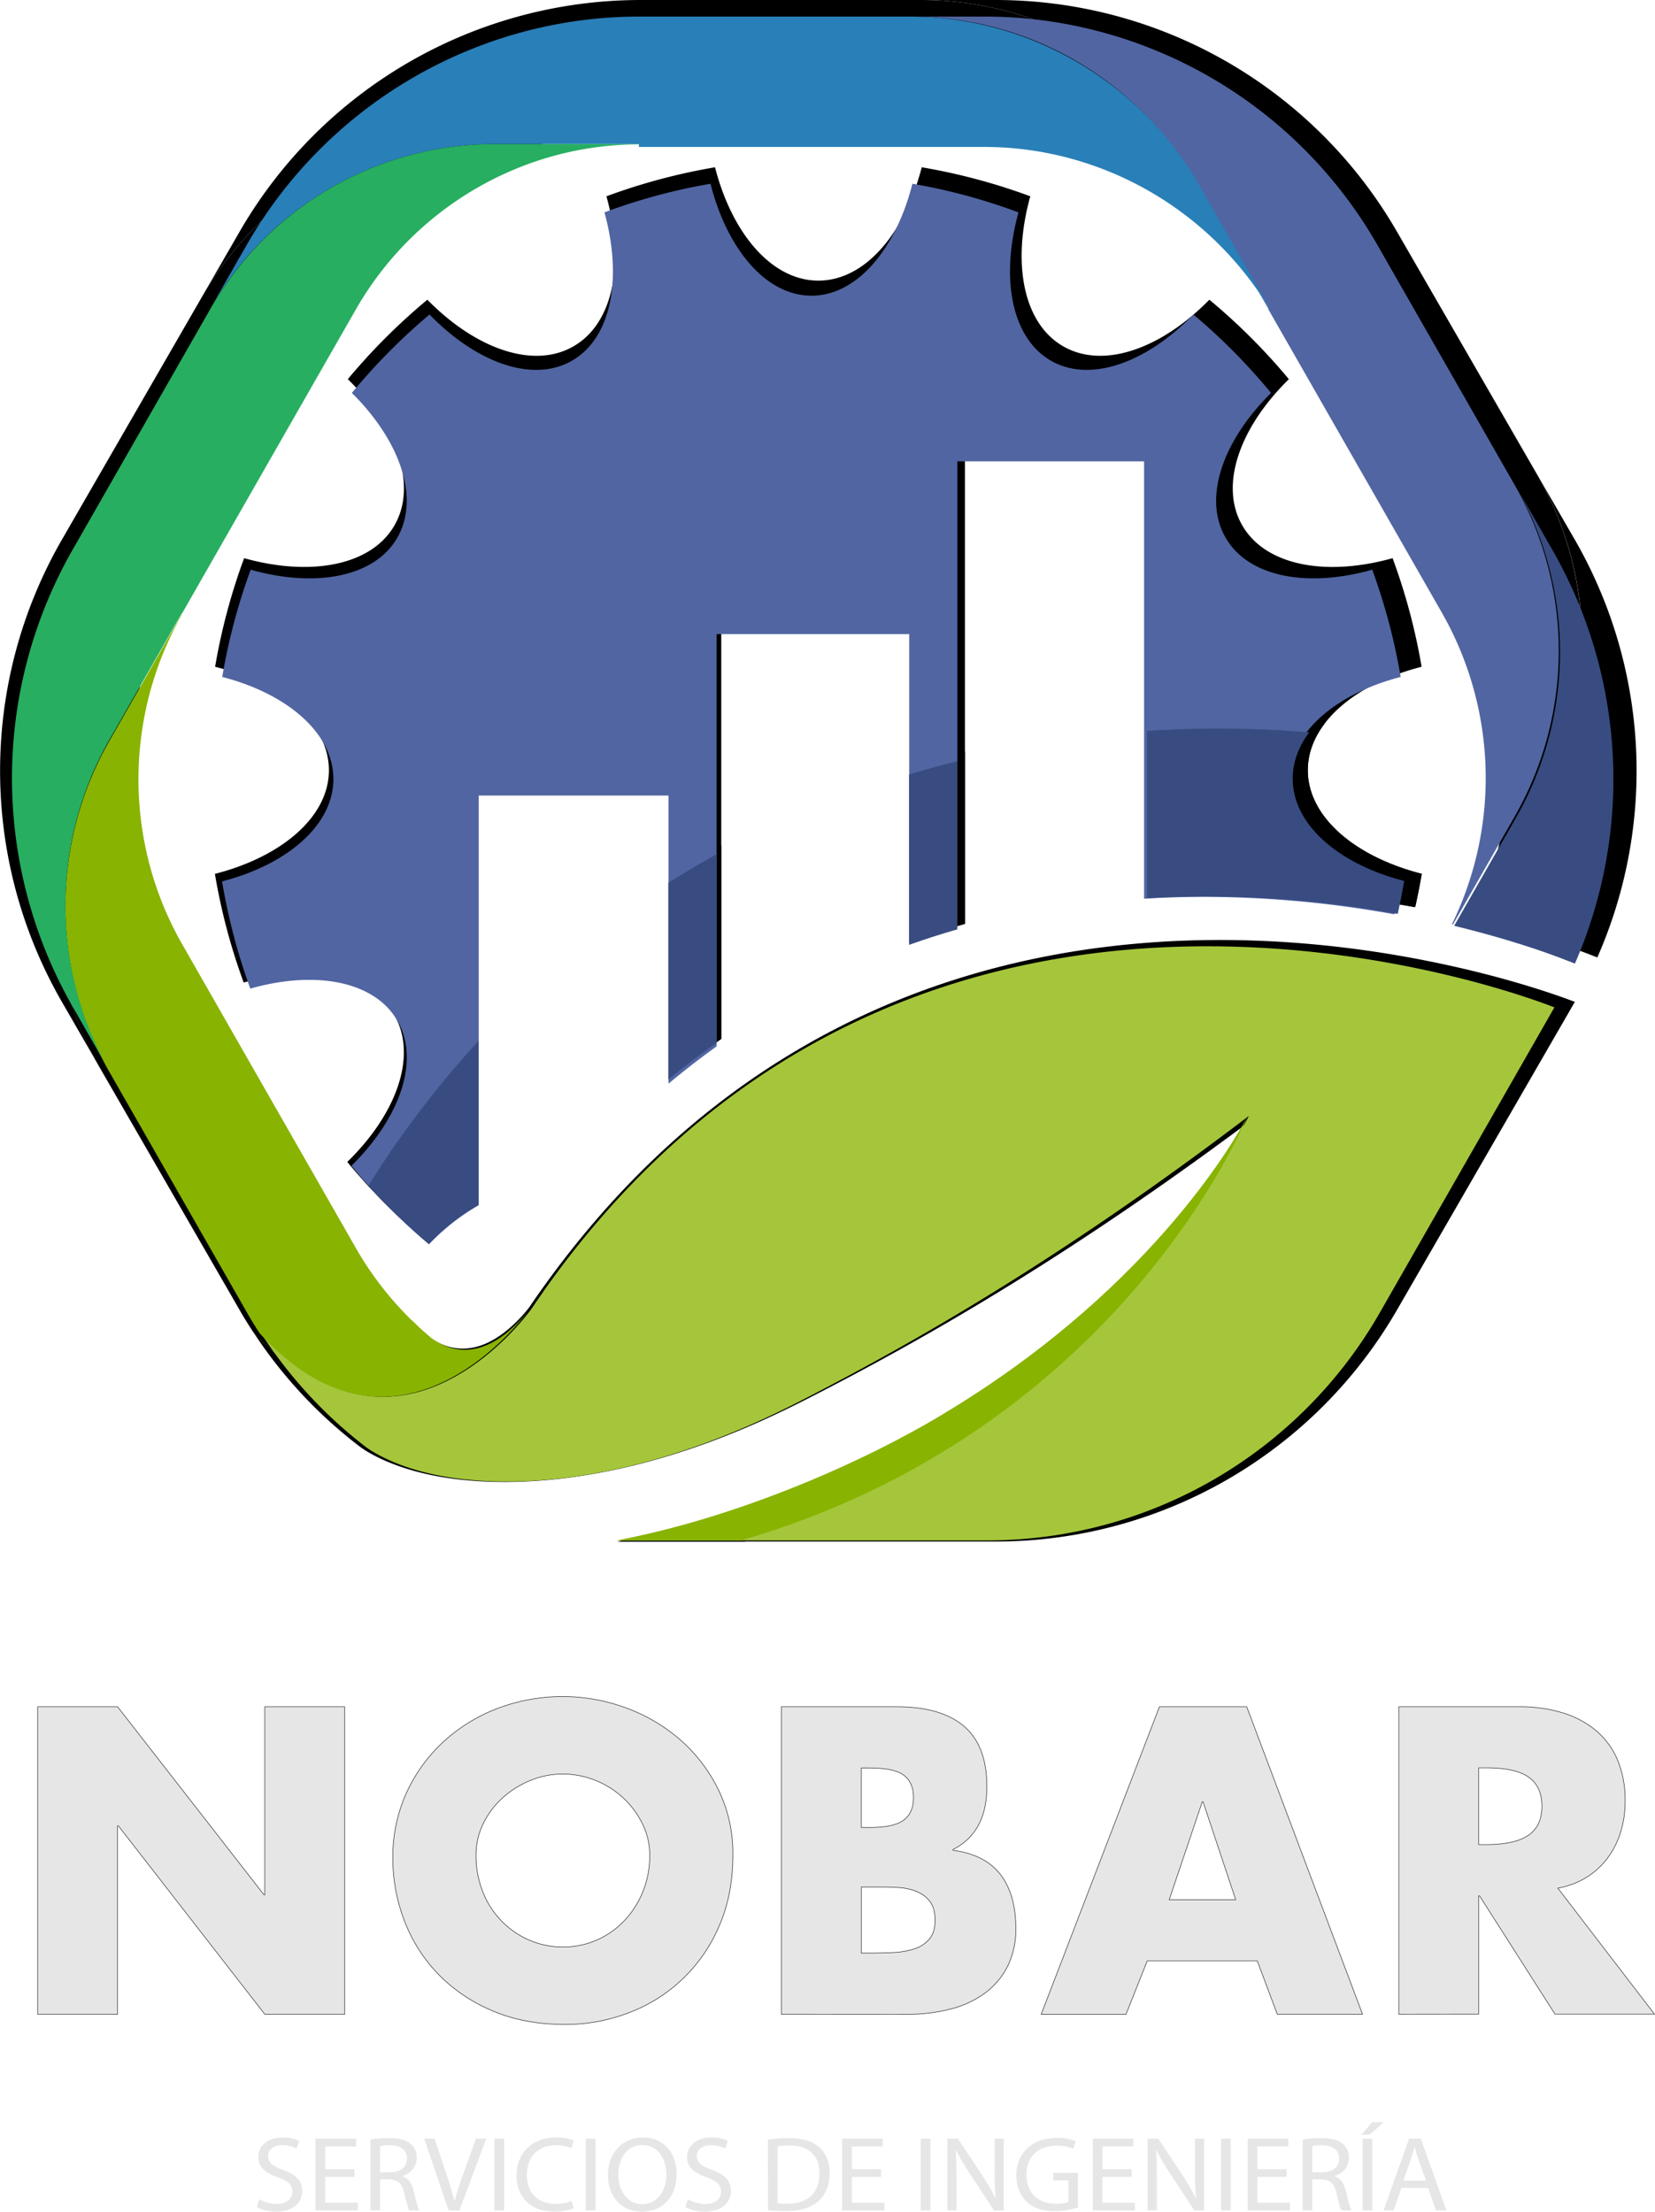 <svg xmlns="http://www.w3.org/2000/svg" width="798.51" height="1067" viewBox="0 0 798.51 1067"><defs><style>      .bc1d8da2-6e17-4a17-81bf-4bd89ca80be6, .e0a6c063-aecb-4cad-a20d-2f8e6408cee9 {        fill: #e6e6e6;      }      .bc1d8da2-6e17-4a17-81bf-4bd89ca80be6 {        stroke: #1d1d1b;        stroke-miterlimit: 10;        stroke-width: 0.25px;      }      .bc9dd25a-637d-49bd-b9bd-5403bd498e88 {        fill: #5165a2;      }      .a89f8467-9310-4741-bd67-d52d298ef5ff {        fill: #384c81;      }      .b956b1ed-2bf2-4b79-b115-f70f91043f04 {        fill: #a5c63b;      }      .a90a66f4-22ce-4fef-97e2-a7ab3b8b28b9 {        fill: #297fb8;      }      .e45801cc-6477-4183-a666-8502d7aeb478 {        fill: #88b301;      }      .a19f0037-bb31-480a-8e24-0c937b006062 {        fill: #27ae61;      }    </style></defs><g id="f311d5c7-3be3-4591-866a-d45165598dda" data-name="Capa 2"><g id="fac18d9c-4224-4852-afa2-352fe078f38c" data-name="Capa 1"><g><g><path class="e0a6c063-aecb-4cad-a20d-2f8e6408cee9" d="M125.06,1061a17.16,17.16,0,0,0,8.39,2.26c4.79,0,7.59-2.42,7.59-5.92,0-3.24-1.94-5.09-6.84-6.9-5.92-2-9.58-4.94-9.58-9.83,0-5.4,4.69-9.42,11.74-9.42a17,17,0,0,1,8,1.7l-1.29,3.66a14.89,14.89,0,0,0-6.89-1.65c-4.95,0-6.83,2.83-6.83,5.2,0,3.24,2.21,4.84,7.21,6.69,6.14,2.27,9.26,5.1,9.26,10.19,0,5.36-4.15,10-12.7,10a19.5,19.5,0,0,1-9.26-2.21Z"></path><path class="e0a6c063-aecb-4cad-a20d-2f8e6408cee9" d="M171,1050.17h-14.1v12.51h15.72v3.75h-20.4v-34.69h19.59v3.76H156.91v11H171Z"></path><path class="e0a6c063-aecb-4cad-a20d-2f8e6408cee9" d="M178.71,1032.2a51.09,51.09,0,0,1,9-.72c5,0,8.24.88,10.5,2.83a8.47,8.47,0,0,1,2.85,6.59c0,4.58-3,7.62-6.84,8.86v.15c2.8.93,4.47,3.4,5.33,7,1.19,4.84,2.05,8.19,2.8,9.52h-4.84c-.59-1-1.4-4-2.42-8.28-1.08-4.79-3-6.59-7.27-6.75h-4.41v15h-4.68Zm4.68,15.8h4.79c5,0,8.18-2.62,8.18-6.58,0-4.48-3.39-6.44-8.34-6.49a19.9,19.9,0,0,0-4.63.41Z"></path><path class="e0a6c063-aecb-4cad-a20d-2f8e6408cee9" d="M216.48,1066.43l-11.84-34.69h5.06l5.65,17.09c1.56,4.68,2.91,8.9,3.88,13h.11c1-4,2.52-8.39,4.14-12.92l6.13-17.14h5l-13,34.69Z"></path><path class="e0a6c063-aecb-4cad-a20d-2f8e6408cee9" d="M243.23,1031.74v34.69h-4.68v-34.69Z"></path><path class="e0a6c063-aecb-4cad-a20d-2f8e6408cee9" d="M276.75,1065.3a24,24,0,0,1-9.58,1.65c-10.22,0-17.92-6.18-17.92-17.55,0-10.87,7.7-18.23,18.95-18.23a20.14,20.14,0,0,1,8.61,1.55l-1.13,3.65a17.81,17.81,0,0,0-7.32-1.44c-8.5,0-14.15,5.2-14.15,14.31,0,8.49,5.11,14,13.93,14a19.65,19.65,0,0,0,7.65-1.44Z"></path><path class="e0a6c063-aecb-4cad-a20d-2f8e6408cee9" d="M287.3,1031.74v34.69h-4.68v-34.69Z"></path><path class="e0a6c063-aecb-4cad-a20d-2f8e6408cee9" d="M326.48,1048.73c0,11.94-7.59,18.27-16.85,18.27-9.58,0-16.3-7.1-16.3-17.6,0-11,7.15-18.23,16.84-18.23C320.07,1031.17,326.48,1038.43,326.48,1048.73Zm-28.15.56c0,7.42,4.2,14.06,11.57,14.06s11.63-6.54,11.63-14.42c0-6.9-3.77-14.1-11.58-14.1S298.33,1041.67,298.33,1049.29Z"></path><path class="e0a6c063-aecb-4cad-a20d-2f8e6408cee9" d="M331.91,1061a17.23,17.23,0,0,0,8.4,2.26c4.78,0,7.58-2.42,7.58-5.92,0-3.24-1.93-5.09-6.83-6.9-5.92-2-9.58-4.94-9.58-9.83,0-5.4,4.68-9.42,11.73-9.42a17,17,0,0,1,8,1.7l-1.29,3.66a14.92,14.92,0,0,0-6.89-1.65c-4.95,0-6.83,2.83-6.83,5.2,0,3.24,2.2,4.84,7.21,6.69,6.13,2.27,9.25,5.1,9.25,10.19,0,5.36-4.14,10-12.7,10a19.46,19.46,0,0,1-9.25-2.21Z"></path><path class="e0a6c063-aecb-4cad-a20d-2f8e6408cee9" d="M370.49,1032.2a70.51,70.51,0,0,1,10-.72c6.73,0,11.52,1.49,14.69,4.32s5.11,6.85,5.11,12.46-1.83,10.3-5.22,13.49-9,5-16,5a78.47,78.47,0,0,1-8.51-.41Zm4.69,30.68a30.22,30.22,0,0,0,4.73.26c10,0,15.45-5.35,15.45-14.72.05-8.19-4.79-13.39-14.69-13.39a27.36,27.36,0,0,0-5.49.47Z"></path><path class="e0a6c063-aecb-4cad-a20d-2f8e6408cee9" d="M425.11,1050.17H411v12.51h15.71v3.75h-20.4v-34.69h19.59v3.76H411v11h14.09Z"></path><path class="e0a6c063-aecb-4cad-a20d-2f8e6408cee9" d="M448.9,1031.74v34.69h-4.68v-34.69Z"></path><path class="e0a6c063-aecb-4cad-a20d-2f8e6408cee9" d="M457.08,1066.43v-34.69h5.11l11.62,17.55a98.08,98.08,0,0,1,6.52,11.28l.1-.06c-.43-4.63-.54-8.85-.54-14.26v-14.51h4.42v34.69h-4.74l-11.51-17.6a109.46,109.46,0,0,1-6.78-11.58l-.17,0c.27,4.37.38,8.54.38,14.31v14.82Z"></path><path class="e0a6c063-aecb-4cad-a20d-2f8e6408cee9" d="M520.09,1064.89a35.19,35.19,0,0,1-11.14,1.9c-5.48,0-10-1.33-13.56-4.58-3.12-2.88-5.05-7.51-5.05-12.92.05-10.35,7.47-17.91,19.64-17.91a23.37,23.37,0,0,1,9,1.59l-1.13,3.66a19.43,19.43,0,0,0-8-1.5c-8.83,0-14.58,5.26-14.58,14s5.54,14,14,14a15.8,15.8,0,0,0,6.24-.93v-10.35h-7.37v-3.6h11.94Z"></path><path class="e0a6c063-aecb-4cad-a20d-2f8e6408cee9" d="M546,1050.17h-14.1v12.51h15.71v3.75H527.25v-34.69h19.59v3.76H531.93v11H546Z"></path><path class="e0a6c063-aecb-4cad-a20d-2f8e6408cee9" d="M553.73,1066.43v-34.69h5.11l11.62,17.55a96.45,96.45,0,0,1,6.51,11.28l.11-.06c-.43-4.63-.54-8.85-.54-14.26v-14.51H581v34.69h-4.74l-11.52-17.6a109.46,109.46,0,0,1-6.78-11.58l-.16,0c.27,4.37.38,8.54.38,14.31v14.82Z"></path><path class="e0a6c063-aecb-4cad-a20d-2f8e6408cee9" d="M593.82,1031.74v34.69h-4.69v-34.69Z"></path><path class="e0a6c063-aecb-4cad-a20d-2f8e6408cee9" d="M620.78,1050.17h-14.1v12.51h15.71v3.75H602v-34.69h19.58v3.76h-14.9v11h14.1Z"></path><path class="e0a6c063-aecb-4cad-a20d-2f8e6408cee9" d="M628.47,1032.2a51.29,51.29,0,0,1,9-.72c5,0,8.23.88,10.49,2.83a8.47,8.47,0,0,1,2.85,6.59c0,4.58-3,7.62-6.83,8.86v.15c2.8.93,4.47,3.4,5.33,7,1.18,4.84,2,8.19,2.8,9.52h-4.85c-.59-1-1.4-4-2.42-8.28-1.08-4.79-3-6.59-7.26-6.75h-4.42v15h-4.68Zm4.68,15.8h4.79c5,0,8.18-2.62,8.18-6.58,0-4.48-3.39-6.44-8.34-6.49a20,20,0,0,0-4.63.41Z"></path><path class="e0a6c063-aecb-4cad-a20d-2f8e6408cee9" d="M667.65,1023.86l-6.89,6h-3.82l4.95-6Zm-5.55,7.88v34.69h-4.68v-34.69Z"></path><path class="e0a6c063-aecb-4cad-a20d-2f8e6408cee9" d="M676.15,1055.52l-3.77,10.91h-4.84l12.32-34.69h5.65l12.38,34.69h-5L689,1055.52ZM688,1052l-3.55-10c-.81-2.26-1.34-4.32-1.88-6.33h-.11c-.54,2.06-1.13,4.17-1.83,6.28l-3.55,10Z"></path></g><g><path class="bc1d8da2-6e17-4a17-81bf-4bd89ca80be6" d="M56.73,823.39l70.63,90.7h.39v-90.7h38.57V971.73H127.75L57.12,880.84h-.39v90.89H18.17V823.39Z"></path><path class="bc1d8da2-6e17-4a17-81bf-4bd89ca80be6" d="M189.53,896.58A75.07,75.07,0,0,1,196,865.19a77.08,77.08,0,0,1,17.71-24.69,81.16,81.16,0,0,1,26.17-16.23,88.55,88.55,0,0,1,62.27-.29,83.17,83.17,0,0,1,26.27,15.54,76.57,76.57,0,0,1,18.29,24.1,70,70,0,0,1,6.89,31.19q0,19.47-6.79,34.72a76.48,76.48,0,0,1-43.78,41.61,84.91,84.91,0,0,1-30.29,5.51q-20.07,0-35.61-6.79a78.91,78.91,0,0,1-26.17-18,75.24,75.24,0,0,1-16-25.67A83.79,83.79,0,0,1,189.53,896.58ZM229.67,895a47.09,47.09,0,0,0,3.25,17.61,42.48,42.48,0,0,0,9,14.07,41.44,41.44,0,0,0,13.38,9.25,40.37,40.37,0,0,0,16.33,3.34,39.94,39.94,0,0,0,16.52-3.44,40.68,40.68,0,0,0,13.28-9.45,45,45,0,0,0,8.86-14.06A46,46,0,0,0,313.48,895a33.85,33.85,0,0,0-3.44-15,42.7,42.7,0,0,0-22.53-21,42,42,0,0,0-16.13-3.15A40.35,40.35,0,0,0,255.74,859a45.55,45.55,0,0,0-13.38,8.46,40.94,40.94,0,0,0-9.25,12.39A34.18,34.18,0,0,0,229.67,895Z"></path><path class="bc1d8da2-6e17-4a17-81bf-4bd89ca80be6" d="M377,971.73V823.39h55.68q21.44,0,32.46,9.44t11,29.12q0,22-16.33,30.3v.39q15.34,2,22.82,11.61t7.48,26.17a39.93,39.93,0,0,1-3.74,17.7,36.23,36.23,0,0,1-10.62,13,47.28,47.28,0,0,1-16.73,8,84.58,84.58,0,0,1-22,2.65Zm42.69-90.11q11.61,0,16.33-3.54t4.73-10.82q0-7.28-4.63-10.82t-16.82-3.54h-3.74v28.72Zm.79,60.6q5.31,0,10.82-.29a38.1,38.1,0,0,0,9.94-1.77,15.73,15.73,0,0,0,7.18-4.73q2.74-3.24,2.75-8.95c0-4.06-.88-7.18-2.65-9.34a15.45,15.45,0,0,0-6.5-4.73,27.69,27.69,0,0,0-8-1.77q-4.14-.28-7.28-.29H415.59v31.87Z"></path><path class="bc1d8da2-6e17-4a17-81bf-4bd89ca80be6" d="M559.41,823.39h42.11l55.87,148.34H616.27L606.63,946H553.51l-10.23,25.77H502.36Zm4.72,93.06H596.2l-15.74-47.22h-.39Z"></path><path class="bc1d8da2-6e17-4a17-81bf-4bd89ca80be6" d="M674.9,971.73V823.39h58.24a70.28,70.28,0,0,1,20.56,2.85,46,46,0,0,1,16.13,8.46,37.56,37.56,0,0,1,10.53,14.17A50.06,50.06,0,0,1,784.09,869a49.44,49.44,0,0,1-2.26,15.15,40.94,40.94,0,0,1-6.49,12.59,36.71,36.71,0,0,1-10.23,9.15,39.49,39.49,0,0,1-13.48,5l46.63,60.79h-48l-36.39-57.05h-.4v57.05Zm38.56-81.84h3.35q14.16,0,20.66-4.53t6.49-14q0-9.43-6.4-14t-20.75-4.52h-3.35Z"></path></g><g><path d="M631,371.58c0-8.07,2.94-15.73,8.21-22.62,9.34-12.22,26-22,46.69-27.29a292.71,292.71,0,0,0-14-52.39c-32.1,9-61.29,3.63-72.51-15.78s-1.25-47.32,22.47-70.58a297.46,297.46,0,0,0-38.36-38.33c-23.28,23.73-51.19,33.64-70.56,22.46s-24.75-40.33-15.84-72.35a291.66,291.66,0,0,0-52.38-14c-8.29,32.16-27.49,54.68-49.87,54.68s-41.59-22.52-49.87-54.68a291.32,291.32,0,0,0-52.39,14c8.91,32,3.53,61.15-15.84,72.35s-47.28,1.27-70.56-22.46a298.1,298.1,0,0,0-38.37,38.32c23.75,23.27,33.67,51.18,22.48,70.59s-40.41,24.76-72.51,15.78a291.87,291.87,0,0,0-14,52.39c32.27,8.26,54.9,27.5,54.9,49.91s-22.67,41.72-55,50A292.13,292.13,0,0,0,117.57,474c32.16-9.05,61.46-3.72,72.69,15.74s1.2,47.51-22.71,70.82q4.15,5,8.55,9.85a298,298,0,0,0,29.75,28.52,106.56,106.56,0,0,1,24.58-19.11V379.62H324V519.27q11.75-9.54,24-18.07V301.34h93.56v152q11.85-4.18,24-7.64V216.33h93.55V430q14.6-.88,29.53-.89a535,535,0,0,1,94.1,8.52q1.8-8,3.18-16.09C653.66,413.3,631,394.05,631,371.58Z"></path><path d="M181.27,562.26a485.28,485.28,0,0,1,49.16-62.67v80.18a106.56,106.56,0,0,0-24.58,19.11,298,298,0,0,1-29.75-28.52C178.33,566.83,180.7,563.11,181.27,562.26Z"></path><path d="M324,421.94q11.7-7.37,24-14.12V501.2q-12.3,8.54-24,18.07Z"></path><path d="M441.59,369q11.94-3.56,24-6.49V445.7q-12.18,3.45-24,7.64Z"></path><path d="M686,421.56q-1.37,8.13-3.18,16.09a535,535,0,0,0-94.1-8.52q-14.94,0-29.53.89V348.27a541.26,541.26,0,0,1,80,.69c-5.27,6.89-8.21,14.55-8.21,22.62C631,394.05,653.66,413.3,686,421.56Z"></path><g><path d="M741.77,229.11h0l17.91,31a223.47,223.47,0,0,1,11,201.8l-5.3-2.06c-6.06-2.35-25.44-9.49-54.23-16.42l30.67-53.12A161.64,161.64,0,0,0,741.77,229.11Z"></path><path d="M122.07,642.44c.37.57.73,1.12,1.12,1.68a222.59,222.59,0,0,0,50.35,53.72v0l.75.55c2.91,2.08,14.33,9.45,35.36,13.53,30.86,6,88.31,6.12,163.87-29.26q7.91-3.7,16.18-7.92c58.85-30,129.76-70.87,219.49-138.41-.9,1.83-38.1,74.53-136.39,137.15q-6.17,3.93-12.8,7.92c-37.84,22.82-100.81,50.87-162,62.28H480.46A223.46,223.46,0,0,0,674,632l47.17-81.69,38.5-66.69c.06-.09.09-.18.16-.28-5.42-2.1-31.29-11.75-69.8-19.5C587,443,393.72,435.75,261,622.53a.57.57,0,0,1-.06.09c-1.87,2.61-3.71,5.27-5.55,8l0,0-.1.13C252.61,634.41,190.8,717,122.07,642.44Z"></path><path d="M444.68,0a161.64,161.64,0,0,1,139.6,80.59l35.86,62.11-.07.17,53,91.86,32.64,56.52a161.61,161.61,0,0,1,4.88,152.06l.49.12,30.66-53.12a161.71,161.71,0,0,0,0-161.21h0L674,111.74A223.46,223.46,0,0,0,480.46,0Z"></path><path d="M97.8,142.59A161.67,161.67,0,0,1,237.31,62.13h71.8l0,.15H480.46a161.64,161.64,0,0,1,139.61,80.59l.07-.17L584.28,80.59A161.64,161.64,0,0,0,444.68,0H309.15A223.44,223.44,0,0,0,115.62,111.74Z"></path><path d="M47.75,514.4,115.62,632c2,3.57,4.2,7,6.44,10.47h0c68.73,74.59,130.53-8,133.2-11.67-9,11.29-27.35,28.67-47.92,14.46a.13.13,0,0,0-.06-.05c-2.36-1.93-4.67-3.92-6.9-6l-.08-.07q-1.84-1.92-3.62-3.43l0,0a161.85,161.85,0,0,1-27.12-34.86L116.47,508.9,83.88,452.44a161.39,161.39,0,0,1,0-161.19l-.21.07L47.84,353.39A161.6,161.6,0,0,0,47.75,514.4Z"></path><path d="M30,483.58l17.8,30.83a161.64,161.64,0,0,1,.09-161l35.83-62.05.21-.08L137,199.31l32.58-56.44A161.68,161.68,0,0,1,309.15,62.28l0-.15h-71.8A161.67,161.67,0,0,0,97.8,142.59L30,260.11a223.32,223.32,0,0,0,0,223.47Z"></path></g><path d="M298,743.7h61.42c185.36-53.42,248.35-203.86,249.76-207.29-1.46,2.9-38.85,75-136.37,137.09q-6.18,3.93-12.8,7.92C422.17,704.24,359.19,732.29,298,743.7Z"></path></g><g><path class="bc9dd25a-637d-49bd-b9bd-5403bd498e88" d="M622.19,375.86c0-8,2.87-15.53,8-22.34,9.13-12.06,25.44-21.72,45.61-26.94a291.5,291.5,0,0,0-13.72-51.74c-31.35,8.87-59.86,3.59-70.82-15.57s-1.22-46.73,22-69.69a291.31,291.31,0,0,0-37.47-37.85c-22.74,23.43-50,33.21-68.92,22.17s-24.18-39.81-15.47-71.44a282.55,282.55,0,0,0-51.17-13.81c-8.09,31.76-26.85,54-48.7,54s-40.63-22.24-48.72-54a282.32,282.32,0,0,0-51.17,13.81c8.71,31.63,3.45,60.39-15.48,71.44s-46.18,1.26-68.92-22.17a293.07,293.07,0,0,0-37.47,37.83c23.19,23,32.89,50.54,22,69.71s-39.47,24.44-70.83,15.57a291.48,291.48,0,0,0-13.71,51.74c31.52,8.16,53.62,27.15,53.62,49.28s-22.14,41.19-53.71,49.35a291.41,291.41,0,0,0,13.62,51.73c31.41-8.94,60-3.68,71,15.54s1.17,46.91-22.19,69.93q4.06,5,8.35,9.73a292.54,292.54,0,0,0,29.06,28.15,104.86,104.86,0,0,1,24-18.87V383.8h91.55v139q11.34-9.48,23.23-18V305.91h92.92v149q11.44-4.11,23.23-7.5V222.56H552v211q14.26-.87,28.84-.87a516,516,0,0,1,91.92,8.41q1.77-7.86,3.11-15.89C644.32,417.05,622.19,398,622.19,375.86Z"></path><path class="a89f8467-9310-4741-bd67-d52d298ef5ff" d="M182.82,564a479.33,479.33,0,0,1,48.1-61.89v79.19a104.54,104.54,0,0,0-24,18.87A293.19,293.19,0,0,1,177.76,572C180,568.48,182.27,564.81,182.82,564Z"></path><path class="a89f8467-9310-4741-bd67-d52d298ef5ff" d="M322.47,425.9q11.31-7.17,23.23-13.76v91q-11.88,8.31-23.23,17.62Z"></path><path class="a89f8467-9310-4741-bd67-d52d298ef5ff" d="M438.62,373.6q11.53-3.47,23.23-6.33v81.09q-11.78,3.38-23.23,7.46Z"></path><path class="a89f8467-9310-4741-bd67-d52d298ef5ff" d="M677.48,425q-1.34,8-3.11,15.89a518.75,518.75,0,0,0-92.08-8.41q-14.61,0-28.89.88V352.61a524.91,524.91,0,0,1,78.31.69c-5.16,6.8-8,14.37-8,22.34C623.68,397.82,645.85,416.84,677.48,425Z"></path><g><path class="a89f8467-9310-4741-bd67-d52d298ef5ff" d="M731.62,234.92h0l17.53,30.63a222.51,222.51,0,0,1,10.72,199.31l-5.19-2c-5.92-2.33-24.88-9.38-53.06-16.22l30-52.47A161,161,0,0,0,731.62,234.92Z"></path><path class="b956b1ed-2bf2-4b79-b115-f70f91043f04" d="M125.91,643.16c.35.56.71,1.1,1.09,1.65a219,219,0,0,0,49.27,53.07h0l.73.55c2.85,2,14,9.33,34.6,13.36,30.2,5.91,86.41,6,160.34-28.9q7.74-3.66,15.84-7.83c57.58-29.67,127-70,214.77-136.69-.88,1.81-37.28,73.6-133.46,135.45q-6,3.88-12.52,7.83c-37,22.53-98.65,50.24-158.53,61.5H476.59A218.29,218.29,0,0,0,666,632.8l46.15-80.68,37.67-65.87A2.4,2.4,0,0,0,750,486c-5.3-2.08-30.62-11.61-68.3-19.26C580.84,446.18,391.71,439,261.84,623.5l0,.08c-1.83,2.58-3.63,5.21-5.43,7.87l0,0a.93.93,0,0,0-.1.13C253.63,635.22,193.16,716.83,125.91,643.16Z"></path><path class="bc9dd25a-637d-49bd-b9bd-5403bd498e88" d="M440.33,8a157.92,157.92,0,0,1,136.61,79.6L612,149l-.08.16,51.9,90.73,31.94,55.83a160.89,160.89,0,0,1,4.77,150.18l.48.11,30-52.46a161,161,0,0,0,0-159.22h0l-66.3-115.91a219.08,219.08,0,0,0-123.25-100A216.77,216.77,0,0,0,475.35,8Z"></path><path class="a90a66f4-22ce-4fef-97e2-a7ab3b8b28b9" d="M101.3,149.15A158.24,158.24,0,0,1,238.09,69.52h70.18l0,1.37H474.83c57.4,0,110.89,31.17,139.59,81.34l.07-.17L578.64,89.38C549.93,39.2,496.45,8,439,8H308.52a217,217,0,0,0-66.26,10.36A219.43,219.43,0,0,0,118.77,118.62Z"></path><path class="e45801cc-6477-4183-a666-8502d7aeb478" d="M52.53,516.7l66.41,116.11q3,5.28,6.3,10.34h0c67.25,73.67,127.72-7.94,130.33-11.53-8.77,11.15-26.76,28.32-46.89,14.28,0,0,0,0-.06,0-2.3-1.91-4.57-3.87-6.75-5.9,0,0,0-.05-.08-.07-1.2-1.26-2.38-2.38-3.54-3.38l0,0a159.39,159.39,0,0,1-26.53-34.43l-51.93-90.8L87.89,455.5a159.34,159.34,0,0,1-16.35-40.8A161,161,0,0,1,87.89,296.3l-.21.07-35.06,61.3A160.94,160.94,0,0,0,52.53,516.7Z"></path><path class="a19f0037-bb31-480a-8e24-0c937b006062" d="M35.12,485.77l17.42,30.45a160.93,160.93,0,0,1,.08-159l35.06-61.29.2-.07L139.82,205l31.89-55.74c28.09-49.1,80.43-79.6,136.6-79.6l0-.15H238A157.92,157.92,0,0,0,101.51,149L35.12,265.06a222.22,222.22,0,0,0,0,220.71Z"></path></g><path class="e45801cc-6477-4183-a666-8502d7aeb478" d="M297.39,743.16h60.1c181.37-52.75,243-201.34,244.39-204.73-1.43,2.87-38,74-133.44,135.4q-6,3.88-12.53,7.82C418.9,704.19,357.27,731.9,297.39,743.16Z"></path></g></g></g></g></svg>